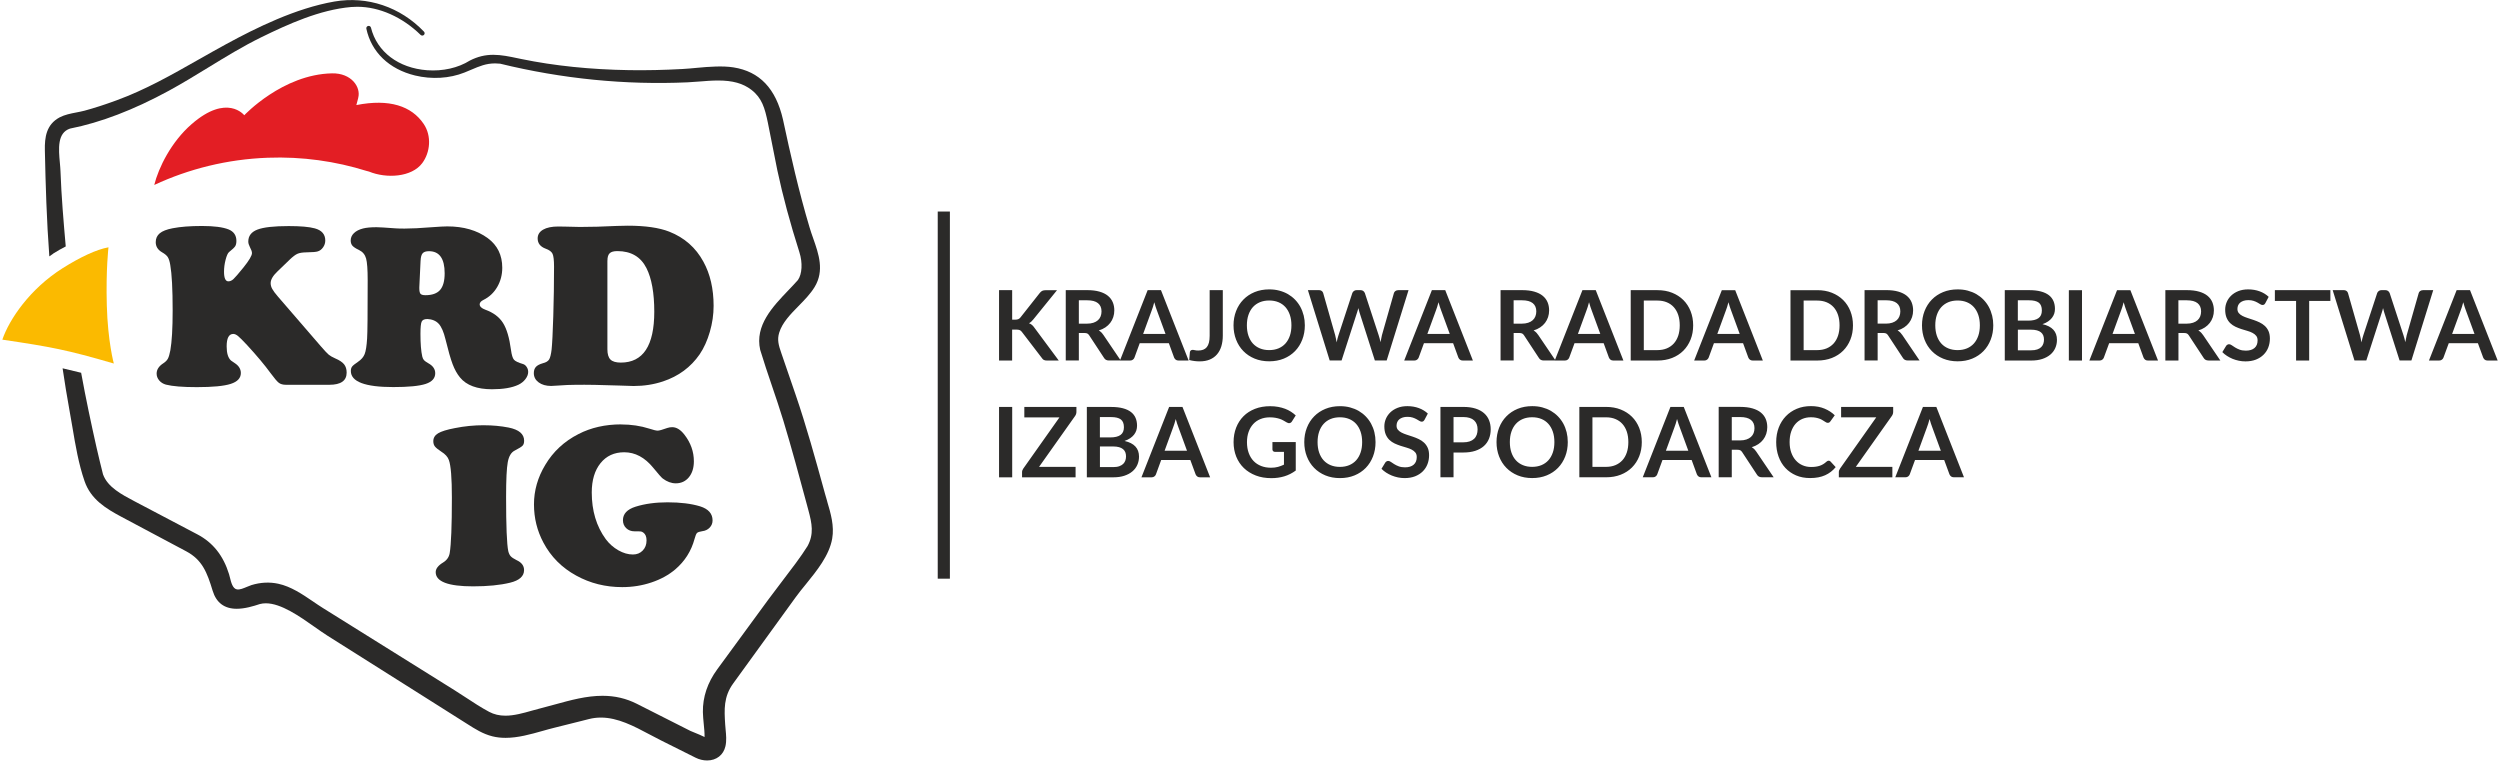 <svg xmlns="http://www.w3.org/2000/svg" xmlns:xlink="http://www.w3.org/1999/xlink" xmlns:xodm="http://www.corel.com/coreldraw/odm/2003" xml:space="preserve" width="641px" height="195px" style="shape-rendering:geometricPrecision; text-rendering:geometricPrecision; image-rendering:optimizeQuality; fill-rule:evenodd; clip-rule:evenodd" viewBox="0 0 83306 25390"> <defs> <style type="text/css"> .fil2 {fill:#2B2A29;fill-rule:nonzero} .fil0 {fill:#2B2A29;fill-rule:nonzero} .fil3 {fill:#FBBA00;fill-rule:nonzero} .fil1 {fill:#E31E24;fill-rule:nonzero} </style> </defs> <g id="Warstwa_x0020_1">  <g id="_2345118702048"> <path class="fil0" d="M33712 9687l-437 0 0 2349 437 0 0 -1033 138 0c51,0 90,6 117,18 27,12 51,32 72,62l665 868c17,28 39,50 64,64 26,15 64,22 116,22l385 0 -816 -1100c-26,-38 -53,-69 -82,-92 -29,-23 -61,-42 -97,-54 50,-25 98,-67 145,-127l791 -976 -377 0c-45,0 -83,7 -113,20 -30,14 -58,38 -85,72l-648 821c-20,25 -43,43 -70,54 -27,11 -61,17 -102,17l-102 0 0 -985zm2227 1118l0 -780 279 0c161,0 281,32 360,96 79,64 118,155 118,275 0,60 -10,114 -29,164 -20,50 -49,93 -89,129 -40,36 -90,65 -151,85 -61,21 -133,31 -215,31l-273 0zm809 364c-20,-30 -41,-57 -65,-79 -24,-22 -50,-41 -78,-58 82,-25 156,-59 220,-102 64,-43 119,-94 162,-151 44,-57 78,-121 101,-192 23,-70 35,-145 35,-224 0,-100 -17,-191 -52,-274 -35,-83 -89,-154 -162,-214 -73,-60 -167,-106 -281,-139 -114,-33 -251,-50 -410,-50l-716 0 0 2349 437 0 0 -918 187 0c43,0 76,6 98,18 22,12 43,32 61,60l494 752c34,59 88,88 163,88l395 0 -588 -868zm1337 -20l284 -778c14,-36 29,-78 44,-126 15,-48 30,-100 44,-155 15,55 30,107 46,154 15,48 30,89 44,124l286 781 -747 0zm596 -1462l-445 0 -924 2349 341 0c37,0 68,-10 93,-31 25,-21 42,-43 50,-68l175 -479 973 0 175 479c12,28 30,52 54,71 24,19 55,28 93,28l338 0 -923 -2349zm2062 0l-437 0 0 1524c0,89 -8,164 -24,227 -16,62 -40,113 -72,152 -32,39 -72,67 -120,85 -48,18 -102,27 -164,27 -46,0 -83,-4 -113,-11 -30,-8 -54,-11 -72,-11 -29,0 -52,7 -67,22 -16,15 -25,34 -28,58 -3,43 -7,87 -11,130 -4,43 -8,87 -11,130 62,15 121,26 177,33 56,7 114,11 172,11 128,0 240,-20 336,-60 96,-40 177,-98 241,-172 65,-75 113,-165 146,-271 32,-106 49,-225 49,-357l0 -1514zm2702 846c-26,-104 -63,-200 -111,-289 -49,-89 -108,-169 -178,-241 -70,-72 -149,-133 -236,-184 -88,-50 -184,-89 -290,-117 -105,-28 -217,-41 -336,-41 -177,0 -340,30 -486,90 -146,60 -272,144 -376,251 -105,107 -186,234 -243,381 -57,147 -86,306 -86,478 0,172 29,332 86,479 57,147 138,274 243,381 104,107 230,191 376,251 146,60 308,90 486,90 179,0 341,-30 488,-90 146,-60 271,-144 375,-251 104,-107 184,-234 241,-381 57,-147 86,-306 86,-479 0,-115 -13,-224 -38,-328zm-461 675c-35,102 -84,189 -148,260 -64,71 -142,125 -233,163 -92,38 -195,57 -310,57 -115,0 -218,-19 -309,-57 -92,-38 -169,-92 -235,-163 -64,-71 -113,-158 -148,-260 -35,-102 -52,-218 -52,-347 0,-129 17,-244 52,-347 35,-102 84,-189 148,-261 65,-71 143,-126 235,-164 92,-38 194,-57 309,-57 115,0 218,19 310,57 92,38 169,93 233,164 64,72 113,159 148,261 35,102 52,218 52,347 0,129 -17,245 -52,347zm3618 -1521c-37,0 -69,10 -95,29 -27,20 -43,43 -50,70l-400 1405c-17,69 -33,147 -47,232 -19,-88 -39,-165 -62,-232l-460 -1405c-12,-29 -30,-53 -54,-72 -24,-18 -55,-28 -93,-28l-129 0c-37,0 -68,10 -93,31 -25,21 -43,43 -51,68l-461 1405c-12,35 -23,72 -33,112 -10,40 -20,83 -28,128 -9,-45 -17,-87 -25,-128 -8,-41 -17,-78 -25,-113l-400 -1405c-8,-30 -26,-55 -51,-72 -26,-18 -57,-27 -95,-27l-365 0 728 2349 397 0 518 -1605c8,-21 15,-43 21,-67 7,-24 13,-49 20,-76 12,56 25,104 39,143l513 1605 395 0 730 -2349 -343 0zm972 1462l284 -778c14,-36 28,-78 44,-126 15,-48 30,-100 44,-155 15,55 30,107 46,154 15,48 30,89 44,124l286 781 -747 0zm596 -1462l-445 0 -924 2349 341 0c36,0 67,-10 92,-31 25,-21 42,-43 51,-68l175 -479 974 0 175 479c12,28 30,52 54,71 24,19 54,28 93,28l338 0 -923 -2349zm2284 1118l0 -780 279 0c161,0 281,32 360,96 79,64 118,155 118,275 0,60 -10,114 -30,164 -19,50 -49,93 -89,129 -39,36 -90,65 -151,85 -61,21 -133,31 -215,31l-273 0zm809 364c-20,-30 -41,-57 -65,-79 -24,-22 -50,-41 -78,-58 82,-25 156,-59 220,-102 65,-43 119,-94 163,-151 44,-57 77,-121 101,-192 23,-70 35,-145 35,-224 0,-100 -17,-191 -52,-274 -35,-83 -89,-154 -162,-214 -73,-60 -167,-106 -281,-139 -114,-33 -251,-50 -410,-50l-716 0 0 2349 437 0 0 -918 187 0c44,0 76,6 99,18 22,12 43,32 61,60l494 752c34,59 88,88 162,88l395 0 -588 -868zm1337 -20l284 -778c14,-36 29,-78 44,-126 15,-48 30,-100 44,-155 15,55 30,107 46,154 15,48 30,89 44,124l286 781 -747 0zm596 -1462l-445 0 -924 2349 341 0c37,0 68,-10 93,-31 25,-21 42,-43 50,-68l176 -479 973 0 175 479c12,28 30,52 53,71 24,19 55,28 93,28l338 0 -923 -2349zm3166 700c-58,-144 -138,-268 -242,-371 -104,-103 -229,-184 -375,-242 -146,-58 -309,-87 -487,-87l-895 0 0 2349 895 0c178,0 341,-29 487,-86 146,-57 271,-138 375,-242 104,-104 184,-228 242,-372 58,-144 86,-302 86,-474 0,-172 -29,-330 -86,-474zm-413 821c-34,102 -84,189 -148,260 -65,71 -143,125 -234,163 -92,38 -195,57 -310,57l-457 0 0 -1654 457 0c115,0 218,19 310,57 92,38 170,92 234,163 64,71 114,158 148,260 34,102 51,218 51,347 0,129 -17,245 -51,347zm1305 -59l284 -778c14,-36 29,-78 44,-126 15,-48 30,-100 44,-155 15,55 30,107 46,154 15,48 30,89 44,124l286 781 -747 0zm596 -1462l-445 0 -924 2349 341 0c37,0 68,-10 93,-31 25,-21 42,-43 51,-68l175 -479 973 0 175 479c12,28 30,52 54,71 24,19 55,28 93,28l338 0 -923 -2349zm3847 700c-57,-144 -138,-268 -242,-371 -104,-103 -229,-184 -375,-242 -146,-58 -309,-87 -488,-87l-895 0 0 2349 895 0c179,0 342,-29 488,-86 146,-57 271,-138 375,-242 104,-104 185,-228 242,-372 58,-144 86,-302 86,-474 0,-172 -29,-330 -86,-474zm-413 821c-34,102 -84,189 -148,260 -65,71 -143,125 -234,163 -92,38 -195,57 -310,57l-456 0 0 -1654 456 0c115,0 218,19 310,57 91,38 169,92 234,163 64,71 114,158 148,260 34,102 51,218 51,347 0,129 -17,245 -51,347zm1322 -404l0 -780 280 0c161,0 281,32 360,96 79,64 118,155 118,275 0,60 -10,114 -30,164 -19,50 -49,93 -88,129 -40,36 -90,65 -151,85 -61,21 -133,31 -215,31l-273 0zm809 364c-20,-30 -41,-57 -65,-79 -24,-22 -50,-41 -78,-58 82,-25 156,-59 220,-102 65,-43 119,-94 163,-151 44,-57 77,-121 101,-192 23,-70 35,-145 35,-224 0,-100 -18,-191 -52,-274 -34,-83 -89,-154 -161,-214 -73,-60 -167,-106 -281,-139 -114,-33 -251,-50 -410,-50l-717 0 0 2349 437 0 0 -918 187 0c43,0 76,6 99,18 22,12 43,32 61,60l494 752c34,59 88,88 163,88l395 0 -588 -868zm3013 -635c-26,-104 -63,-200 -111,-289 -49,-89 -108,-169 -178,-241 -70,-72 -149,-133 -236,-184 -88,-50 -184,-89 -289,-117 -105,-28 -217,-41 -336,-41 -178,0 -340,30 -486,90 -146,60 -272,144 -376,251 -105,107 -185,234 -243,381 -57,147 -86,306 -86,478 0,172 29,332 86,479 57,147 138,274 243,381 105,107 230,191 376,251 146,60 308,90 486,90 179,0 341,-30 487,-90 146,-60 271,-144 375,-251 104,-107 184,-234 241,-381 57,-147 86,-306 86,-479 0,-115 -13,-224 -38,-328zm-461 675c-35,102 -84,189 -148,260 -64,71 -142,125 -233,163 -92,38 -195,57 -310,57 -115,0 -218,-19 -310,-57 -92,-38 -170,-92 -234,-163 -64,-71 -114,-158 -149,-260 -34,-102 -52,-218 -52,-347 0,-129 17,-244 52,-347 35,-102 84,-189 149,-261 65,-71 143,-126 234,-164 91,-38 194,-57 310,-57 115,0 218,19 310,57 92,38 169,93 233,164 64,72 113,159 148,261 35,102 52,218 52,347 0,129 -17,245 -52,347zm1321 487l0 -689 440 0c77,0 143,8 197,23 55,15 100,37 134,66 35,29 60,63 77,104 16,41 24,86 24,137 0,49 -7,95 -22,138 -14,43 -38,81 -71,114 -33,33 -77,59 -132,78 -56,20 -124,29 -205,29l-442 0zm372 -1670c147,0 256,26 325,78 69,52 104,139 104,262 0,118 -38,204 -115,258 -76,54 -189,81 -339,81l-348 0 0 -679 372 0zm-809 -338l0 2349 887 0c136,0 258,-17 364,-52 106,-35 195,-83 268,-144 73,-61 128,-134 166,-219 38,-84 57,-177 57,-276 0,-276 -161,-451 -484,-523 73,-25 135,-55 187,-91 53,-36 96,-76 130,-120 34,-44 59,-91 76,-141 16,-50 24,-103 24,-158 0,-96 -16,-183 -49,-260 -33,-77 -83,-142 -153,-197 -70,-54 -159,-96 -269,-125 -109,-29 -241,-44 -395,-44l-809 0zm2578 0l-439 0 0 2349 439 0 0 -2349zm1019 1462l284 -778c14,-36 29,-78 44,-126 15,-48 30,-100 44,-155 15,55 30,107 46,154 15,48 30,89 44,124l286 781 -747 0zm596 -1462l-445 0 -924 2349 341 0c37,0 68,-10 93,-31 25,-21 42,-43 50,-68l176 -479 973 0 175 479c12,28 30,52 53,71 24,19 54,28 93,28l338 0 -923 -2349zm1603 1118l0 -780 280 0c161,0 281,32 360,96 79,64 118,155 118,275 0,60 -10,114 -29,164 -20,50 -49,93 -89,129 -40,36 -90,65 -151,85 -61,21 -133,31 -215,31l-273 0zm809 364c-20,-30 -41,-57 -65,-79 -24,-22 -50,-41 -78,-58 82,-25 156,-59 220,-102 64,-43 119,-94 163,-151 44,-57 77,-121 101,-192 23,-70 35,-145 35,-224 0,-100 -18,-191 -52,-274 -35,-83 -89,-154 -161,-214 -73,-60 -167,-106 -281,-139 -114,-33 -251,-50 -410,-50l-716 0 0 2349 437 0 0 -918 187 0c43,0 76,6 98,18 22,12 43,32 61,60l494 752c34,59 88,88 163,88l395 0 -588 -868zm2203 -1261c-82,-78 -182,-139 -299,-182 -117,-43 -244,-65 -383,-65 -123,0 -233,19 -328,57 -95,38 -175,88 -240,151 -66,63 -115,135 -149,216 -34,81 -51,165 -51,250 0,107 16,198 46,271 31,73 72,134 123,183 51,49 109,88 174,119 65,30 131,56 198,78 67,22 134,42 199,60 65,18 123,41 173,68 52,27 92,59 123,98 31,39 46,89 46,151 0,111 -34,195 -102,254 -68,59 -165,89 -289,89 -81,0 -151,-11 -209,-33 -58,-22 -109,-47 -152,-74 -43,-27 -81,-52 -112,-74 -31,-22 -61,-33 -88,-33 -20,0 -38,5 -55,15 -18,10 -31,23 -42,38l-128 210c45,47 97,89 156,127 59,38 121,70 187,98 67,27 136,48 209,63 73,15 146,22 221,22 130,0 246,-20 346,-59 101,-40 186,-94 256,-163 70,-69 123,-149 159,-242 36,-93 54,-192 54,-298 0,-98 -16,-180 -46,-249 -31,-68 -72,-126 -123,-173 -51,-47 -109,-86 -174,-117 -65,-31 -131,-58 -199,-81 -68,-23 -135,-45 -200,-66 -65,-21 -123,-44 -174,-70 -51,-26 -92,-58 -122,-94 -31,-37 -46,-83 -46,-138 0,-43 8,-83 23,-119 15,-36 38,-67 69,-93 31,-26 69,-46 115,-61 46,-15 99,-22 159,-22 67,0 125,8 174,25 50,17 93,35 129,56 37,21 69,39 95,56 27,17 51,25 74,25 22,0 40,-5 55,-15 15,-10 28,-27 41,-50l109 -206zm2063 -221l-1854 0 0 359 708 0 0 1990 437 0 0 -1990 708 0 0 -359zm3091 0c-37,0 -69,10 -95,29 -26,20 -43,43 -49,70l-400 1405c-17,69 -33,147 -47,232 -18,-88 -39,-165 -61,-232l-460 -1405c-12,-29 -30,-53 -54,-72 -24,-18 -55,-28 -92,-28l-128 0c-37,0 -68,10 -93,31 -26,21 -43,43 -51,68l-462 1405c-12,35 -23,72 -33,112 -11,40 -20,83 -28,128 -9,-45 -17,-87 -26,-128 -8,-41 -16,-78 -25,-113l-400 -1405c-9,-30 -26,-55 -51,-72 -25,-18 -57,-27 -95,-27l-366 0 728 2349 396 0 518 -1605c8,-21 14,-43 21,-67 6,-24 13,-49 19,-76 12,56 25,104 39,143l513 1605 395 0 729 -2349 -343 0zm972 1462l284 -778c14,-36 29,-78 44,-126 15,-48 30,-100 44,-155 15,55 30,107 46,154 15,48 30,89 44,124l286 781 -747 0zm596 -1462l-445 0 -924 2349 342 0c37,0 68,-10 93,-31 25,-21 42,-43 50,-68l176 -479 973 0 176 479c12,28 30,52 53,71 24,19 55,28 93,28l338 0 -923 -2349z"></path> <path class="fil0" d="M33714 13586l-439 0 0 2349 439 0 0 -2349zm2143 0l-1738 0 0 348 1173 0 -1209 1711c-12,17 -22,36 -29,56 -8,20 -11,41 -11,63l0 172 1787 0 0 -349 -1220 0 1206 -1703c28,-41 42,-87 42,-136l0 -161zm786 2008l0 -689 440 0c77,0 143,8 197,23 55,15 99,37 134,66 35,29 60,63 76,104 16,41 24,86 24,137 0,49 -7,95 -22,138 -15,43 -39,81 -72,114 -33,32 -77,58 -132,78 -55,20 -124,29 -205,29l-442 0zm372 -1670c147,0 256,26 325,78 69,52 104,139 104,262 0,118 -38,204 -115,258 -76,54 -189,81 -339,81l-348 0 0 -679 372 0zm-809 -338l0 2349 887 0c136,0 258,-17 364,-52 106,-35 196,-83 268,-144 73,-61 128,-134 166,-219 38,-85 57,-177 57,-276 0,-276 -161,-451 -484,-523 73,-25 135,-55 188,-91 53,-36 96,-76 130,-119 34,-44 59,-91 76,-141 16,-50 24,-103 24,-158 0,-96 -16,-183 -49,-260 -33,-77 -84,-143 -154,-197 -70,-54 -159,-96 -269,-125 -109,-29 -241,-44 -395,-44l-809 0zm2596 1462l284 -778c14,-36 29,-78 44,-126 15,-48 30,-100 44,-155 15,55 30,107 46,154 15,48 30,89 44,123l286 782 -747 0zm596 -1462l-445 0 -924 2349 341 0c37,0 68,-10 93,-31 25,-21 42,-43 50,-68l175 -479 973 0 176 479c12,28 30,52 54,71 24,19 55,28 93,28l338 0 -923 -2349zm3004 1171l0 247c0,23 8,42 23,58 16,16 38,24 66,24l296 0 0 426c-65,31 -132,56 -200,75 -68,19 -146,28 -232,28 -121,0 -231,-19 -330,-58 -99,-39 -183,-94 -253,-167 -70,-73 -124,-163 -162,-268 -39,-106 -58,-226 -58,-360 0,-126 18,-239 54,-341 36,-102 87,-189 153,-262 66,-73 146,-128 240,-167 94,-39 198,-59 314,-59 72,0 135,5 189,15 55,10 104,22 148,37 44,15 84,33 120,54 36,21 72,41 107,62 37,23 71,31 102,24 31,-7 57,-26 76,-58l125 -198c-49,-46 -102,-87 -161,-125 -59,-38 -123,-70 -194,-97 -71,-27 -148,-47 -231,-63 -83,-15 -172,-23 -267,-23 -187,0 -356,29 -507,88 -151,59 -279,141 -384,247 -106,106 -187,233 -245,380 -57,147 -86,309 -86,486 0,174 30,335 89,483 60,147 144,274 254,380 110,106 243,189 398,249 155,60 329,89 521,89 154,0 298,-20 433,-61 135,-41 262,-105 381,-193l0 -950 -780 0zm3404 -325c-25,-104 -63,-200 -111,-289 -49,-89 -108,-169 -178,-241 -70,-72 -149,-133 -236,-184 -88,-50 -184,-89 -289,-117 -105,-28 -217,-41 -336,-41 -178,0 -340,30 -486,90 -146,60 -272,144 -376,251 -105,107 -186,234 -243,381 -57,147 -86,306 -86,478 0,172 29,332 86,479 57,147 138,274 243,381 105,107 230,191 376,251 146,60 308,90 486,90 179,0 341,-30 487,-90 146,-60 271,-144 375,-251 104,-107 184,-234 241,-381 57,-147 85,-306 85,-479 0,-115 -13,-224 -38,-328zm-461 675c-35,102 -84,189 -148,260 -64,71 -142,125 -233,163 -92,38 -195,57 -310,57 -115,0 -218,-19 -310,-57 -91,-38 -169,-92 -234,-163 -64,-71 -114,-158 -149,-260 -35,-102 -52,-218 -52,-347 0,-129 17,-244 52,-347 35,-102 84,-189 149,-261 65,-72 143,-126 234,-164 92,-38 195,-57 310,-57 115,0 218,19 310,57 91,38 169,93 233,164 64,72 113,159 148,261 35,102 52,218 52,347 0,129 -17,245 -52,347zm2244 -1301c-82,-78 -182,-139 -299,-182 -117,-43 -245,-65 -383,-65 -124,0 -233,19 -328,57 -95,38 -176,88 -241,151 -65,63 -115,135 -149,216 -34,81 -51,165 -51,250 0,107 16,197 46,270 31,73 72,134 123,183 51,49 109,88 174,119 65,30 131,56 198,78 67,22 133,42 198,60 65,18 123,41 174,67 51,27 92,59 123,98 31,39 46,89 46,151 0,111 -34,195 -102,254 -68,59 -165,89 -289,89 -81,0 -151,-11 -209,-33 -58,-22 -109,-47 -152,-74 -43,-27 -81,-52 -112,-74 -31,-22 -61,-33 -88,-33 -20,0 -38,5 -55,15 -17,10 -32,23 -42,38l-128 210c46,47 97,89 156,127 59,38 121,70 188,98 67,27 136,48 209,63 73,15 146,22 221,22 130,0 245,-20 346,-59 101,-40 186,-94 256,-163 70,-69 123,-149 159,-242 36,-93 54,-192 54,-298 0,-98 -15,-180 -46,-249 -31,-68 -72,-126 -123,-173 -51,-47 -109,-86 -174,-117 -65,-31 -132,-58 -200,-81 -68,-23 -135,-45 -200,-66 -65,-21 -123,-44 -174,-70 -51,-26 -92,-57 -123,-94 -31,-37 -46,-83 -46,-138 0,-43 8,-83 23,-119 15,-36 38,-67 69,-93 31,-26 69,-46 115,-61 46,-15 99,-22 159,-22 67,0 125,8 175,25 49,17 92,35 129,56 37,21 69,39 95,56 27,17 51,25 74,25 22,0 40,-5 54,-15 15,-10 28,-27 42,-50l109 -206zm859 960l0 -843 327 0c81,0 152,10 211,29 60,19 109,46 148,82 39,36 68,79 88,130 20,51 29,108 29,171 0,66 -10,126 -29,180 -20,54 -49,99 -89,136 -40,37 -89,66 -149,86 -60,20 -129,30 -210,30l-327 0zm-437 -1181l0 2349 437 0 0 -827 327 0c153,0 286,-19 401,-57 114,-38 209,-91 285,-159 76,-68 133,-150 171,-245 38,-95 57,-199 57,-313 0,-109 -18,-210 -55,-302 -36,-92 -92,-171 -167,-237 -75,-66 -170,-118 -284,-154 -115,-37 -251,-55 -408,-55l-764 0zm4213 846c-26,-104 -63,-200 -111,-289 -49,-89 -108,-169 -178,-241 -70,-72 -149,-133 -236,-184 -88,-50 -184,-89 -289,-117 -105,-28 -217,-41 -336,-41 -178,0 -340,30 -486,90 -146,60 -272,144 -376,251 -105,107 -186,234 -243,381 -57,147 -86,306 -86,478 0,172 29,332 86,479 57,147 138,274 243,381 105,107 230,191 376,251 146,60 308,90 486,90 179,0 341,-30 487,-90 146,-60 271,-144 375,-251 104,-107 184,-234 241,-381 57,-147 85,-306 85,-479 0,-115 -13,-224 -38,-328zm-461 675c-35,102 -84,189 -148,260 -64,71 -142,125 -233,163 -92,38 -195,57 -310,57 -115,0 -218,-19 -309,-57 -92,-38 -170,-92 -234,-163 -65,-71 -114,-158 -149,-260 -35,-102 -52,-218 -52,-347 0,-129 17,-244 52,-347 35,-102 84,-189 149,-261 65,-72 143,-126 234,-164 91,-38 195,-57 309,-57 115,0 218,19 310,57 92,38 169,93 233,164 64,72 113,159 148,261 35,102 52,218 52,347 0,129 -17,245 -52,347zm2884 -821c-58,-144 -138,-268 -242,-371 -104,-103 -229,-184 -375,-242 -146,-58 -309,-87 -487,-87l-895 0 0 2349 895 0c179,0 341,-29 487,-86 146,-57 271,-138 375,-242 104,-104 185,-228 242,-372 57,-144 86,-302 86,-474 0,-172 -29,-330 -86,-474zm-414 821c-34,102 -83,189 -148,260 -65,71 -143,125 -234,163 -92,38 -195,57 -309,57l-457 0 0 -1654 457 0c115,0 218,19 309,57 92,38 170,92 234,163 64,71 114,158 148,260 34,102 51,218 51,347 0,129 -17,245 -51,347zm1305 -59l284 -778c14,-36 29,-78 44,-126 15,-48 30,-100 44,-155 15,55 30,107 46,154 15,48 30,89 44,123l286 782 -747 0zm596 -1462l-445 0 -924 2349 341 0c37,0 68,-10 93,-31 25,-21 42,-43 50,-68l175 -479 973 0 175 479c12,28 30,52 54,71 24,19 55,28 93,28l338 0 -923 -2349zm1603 1118l0 -780 280 0c161,0 281,32 360,96 79,64 118,155 118,275 0,60 -10,114 -29,164 -20,50 -49,93 -89,129 -40,36 -90,65 -151,85 -61,21 -133,31 -215,31l-273 0zm809 364c-20,-30 -41,-57 -65,-79 -24,-22 -50,-42 -78,-58 82,-25 156,-59 220,-102 65,-43 119,-94 163,-151 44,-57 78,-121 101,-192 23,-70 35,-145 35,-224 0,-100 -17,-191 -52,-274 -35,-83 -89,-154 -162,-214 -73,-60 -167,-106 -281,-139 -114,-33 -251,-50 -410,-50l-717 0 0 2349 437 0 0 -918 187 0c43,0 76,6 98,18 22,12 43,32 61,60l494 752c34,59 88,88 163,88l395 0 -588 -868zm2387 322c-12,6 -23,14 -34,24 -36,33 -72,60 -108,82 -36,22 -75,40 -115,54 -41,14 -85,24 -133,31 -48,7 -102,10 -162,10 -100,0 -193,-19 -279,-56 -87,-37 -162,-91 -226,-162 -64,-70 -115,-157 -152,-260 -37,-103 -56,-220 -56,-353 0,-131 17,-248 52,-350 35,-102 84,-189 146,-260 63,-71 138,-125 225,-163 87,-37 183,-56 288,-56 62,0 116,5 163,14 47,9 89,21 124,34 36,14 67,28 94,45 27,16 51,31 72,45 21,14 40,25 57,34 17,9 34,14 51,14 24,0 42,-5 56,-15 14,-10 25,-21 33,-34l146 -203c-93,-91 -206,-165 -339,-221 -133,-56 -285,-85 -456,-85 -172,0 -329,29 -471,89 -142,59 -264,142 -366,248 -102,106 -182,233 -238,379 -56,147 -85,308 -85,485 0,174 26,335 79,483 53,147 128,274 227,380 99,106 217,189 357,249 139,60 296,89 470,89 195,0 362,-31 501,-94 139,-63 256,-153 352,-271l-172 -187c-18,-19 -40,-28 -63,-28 -13,0 -26,3 -37,9zm2192 -1804l-1738 0 0 348 1173 0 -1209 1711c-12,17 -22,36 -29,56 -8,20 -11,41 -11,63l0 172 1787 0 0 -349 -1220 0 1205 -1703c28,-41 42,-87 42,-136l0 -161zm843 1462l284 -778c14,-36 29,-78 44,-126 15,-48 30,-100 44,-155 15,55 30,107 46,154 15,48 30,89 44,123l286 782 -747 0zm596 -1462l-445 0 -924 2349 341 0c37,0 68,-10 93,-31 25,-21 42,-43 50,-68l176 -479 973 0 176 479c12,28 30,52 54,71 24,19 55,28 93,28l338 0 -923 -2349z"></path> <path class="fil1" d="M12167 5708c26,7 54,12 75,20 585,240 1424,189 1776,-281 269,-360 320,-907 50,-1308 -405,-602 -1151,-848 -2249,-631l63 -239 -1 -2c97,-359 -228,-832 -876,-818 -1650,34 -2928,1399 -2928,1399 0,0 -570,-737 -1757,296 -682,592 -1105,1455 -1248,2031 1155,-537 2435,-859 3789,-909 1153,-43 2266,117 3307,443z"></path> <path class="fil2" d="M1704 8461c132,-83 271,-161 413,-234 -73,-824 -145,-1669 -175,-2504 -3,-87 -12,-184 -21,-286 -43,-469 -91,-1000 337,-1144 1017,-200 2129,-625 3303,-1265 444,-242 881,-510 1303,-768 573,-351 1164,-714 1779,-1015 902,-441 1952,-919 3002,-1011 69,-6 138,-8 206,-8 733,0 1503,342 2113,939 31,30 80,31 111,0 31,-30 31,-79 1,-109 -790,-826 -1889,-1195 -2990,-1005 -1295,225 -2610,877 -3611,1421 -311,169 -617,343 -923,516 -910,517 -1768,1005 -2741,1362 -404,148 -743,257 -1067,345 -86,22 -177,40 -268,58 -192,37 -390,75 -563,165 -448,239 -502,670 -493,1100 24,1144 59,2338 149,3541 46,-31 87,-65 135,-95z"></path> <path class="fil2" d="M27539 16740c-25,-83 -49,-166 -72,-248l-34 -124c-290,-1051 -589,-2139 -950,-3192l-127 -370c-117,-341 -233,-682 -351,-1022 -91,-264 -141,-441 -70,-676 102,-337 380,-620 648,-893 194,-198 395,-403 534,-631 333,-547 139,-1101 -50,-1637 -42,-120 -84,-238 -118,-356 -360,-1203 -639,-2442 -888,-3603 -237,-1033 -779,-1602 -1656,-1739 -353,-55 -805,-24 -1220,16 -162,15 -323,31 -481,39 -618,34 -1204,47 -1775,38 -1294,-20 -2504,-145 -3599,-371l-115 -24c-285,-60 -555,-117 -823,-117 -277,0 -524,60 -782,191 -395,248 -907,362 -1428,324 -957,-71 -1676,-615 -1875,-1421 -10,-42 -53,-67 -94,-58 -42,10 -69,51 -60,93 167,783 760,1351 1626,1562 558,135 1149,100 1649,-99 80,-32 155,-64 226,-94 277,-118 496,-211 795,-211 56,0 116,4 169,9 2073,507 4181,716 6256,623 129,-6 262,-16 396,-27 206,-17 419,-34 626,-34 488,0 831,96 1111,311 354,272 448,609 549,1092l318 1597c184,862 425,1755 735,2730 114,355 92,733 -49,932 -97,110 -205,223 -315,338 -528,552 -1127,1178 -944,1992 121,401 258,804 390,1194 130,383 265,779 384,1172 279,923 534,1868 780,2783l55 205c121,447 189,795 -27,1195 -216,349 -545,778 -862,1193 -160,209 -317,415 -457,606l-1695 2315c-327,446 -489,928 -481,1430 2,129 16,263 28,392 15,146 30,296 28,440 -98,-49 -232,-105 -365,-159 -53,-22 -94,-38 -108,-45l-1787 -904c-357,-180 -732,-268 -1147,-268 -537,0 -1056,143 -1606,294 -155,42 -310,85 -467,125 -94,24 -189,50 -285,77 -292,83 -594,168 -883,168 -203,0 -381,-42 -543,-128 -265,-141 -526,-312 -778,-478 -129,-85 -257,-169 -386,-249l-4386 -2739c-109,-68 -218,-142 -329,-218 -364,-247 -740,-502 -1163,-593 -292,-63 -593,-47 -894,45 -46,15 -97,36 -151,59 -112,46 -236,102 -333,85 -143,-24 -194,-231 -235,-397 -10,-41 -20,-80 -30,-113 -192,-620 -537,-1054 -1056,-1327l-2094 -1102c-444,-234 -903,-476 -1057,-902 -75,-301 -150,-602 -218,-905 -173,-771 -353,-1610 -512,-2486 -203,-52 -407,-101 -619,-149 70,470 145,942 231,1411 34,183 65,369 97,556 101,603 206,1226 405,1800 208,605 705,911 1239,1195l2156 1148c534,284 696,705 881,1315 122,401 392,603 805,603 266,0 555,-86 771,-158 62,-16 129,-25 199,-25 509,0 1129,436 1627,787 154,108 298,210 429,293l2942 1857 1723 1089c269,171 522,334 844,415 139,35 283,51 441,51 414,0 832,-118 1236,-232 134,-38 265,-75 393,-106 295,-73 588,-147 883,-221l272 -69c129,-33 264,-49 399,-49 564,0 1104,288 1626,565 128,68 255,136 382,199l1150 575c122,61 255,93 385,93 312,0 547,-183 613,-477 41,-182 23,-374 5,-558 -5,-56 -11,-112 -14,-167 -31,-494 -58,-921 269,-1371l2086 -2879c99,-138 214,-279 336,-428 366,-451 782,-962 881,-1524 75,-429 -49,-845 -168,-1246z"></path> <path class="fil3" d="M2015 8952c-1101,696 -1782,1709 -2015,2387 1635,243 2149,338 3722,797 0,0 -201,-733 -234,-1940 -33,-1207 56,-1940 56,-1940 -398,70 -954,333 -1530,697z"></path> <path class="fil2" d="M9593 8669l-409 394c-151,143 -226,273 -226,390 0,64 17,128 52,191 34,64 99,151 193,260l1431 1657c128,148 216,242 264,281 49,40 121,81 218,124 138,59 235,124 293,195 57,72 86,164 86,279 0,270 -193,406 -578,406l-1450 0c-99,0 -178,-22 -235,-65 -57,-43 -149,-151 -274,-321 -199,-273 -462,-587 -788,-941 -143,-153 -243,-253 -300,-300 -57,-47 -111,-71 -159,-71 -148,0 -222,139 -222,417 0,227 48,384 145,471 18,13 59,41 122,84 138,89 207,200 207,333 0,168 -112,289 -337,362 -225,73 -602,109 -1132,109 -472,0 -816,-28 -1033,-84 -92,-26 -167,-72 -224,-140 -57,-68 -86,-144 -86,-228 0,-135 76,-251 229,-348 69,-46 118,-96 147,-151 30,-55 57,-147 82,-278 51,-288 77,-732 77,-1331 0,-714 -27,-1220 -80,-1519 -20,-123 -49,-210 -84,-264 -36,-54 -98,-106 -187,-157 -143,-82 -214,-195 -214,-341 0,-122 45,-221 134,-295 89,-74 232,-130 429,-168 260,-51 587,-76 979,-76 400,0 698,38 891,115 173,71 260,199 260,383 0,76 -14,136 -40,178 -27,42 -96,108 -208,197 -41,36 -78,121 -113,256 -35,135 -52,268 -52,398 0,214 49,321 145,321 59,0 116,-26 170,-76 55,-51 165,-178 331,-383 191,-237 287,-399 287,-486 0,-46 -24,-115 -73,-207 -33,-64 -50,-122 -50,-176 0,-189 102,-322 306,-400 204,-78 552,-117 1044,-117 393,0 684,25 872,77 232,64 348,199 348,405 0,82 -24,158 -73,228 -49,70 -109,115 -180,136 -54,18 -177,28 -371,31 -135,2 -237,18 -304,48 -68,29 -155,95 -262,197z"></path> <path class="fil2" d="M13963 8700l-42 891 0 34c0,92 13,153 40,184 27,30 81,46 163,46 224,0 388,-58 490,-174 102,-116 153,-302 153,-557 0,-492 -175,-738 -524,-738 -99,0 -170,23 -210,69 -41,46 -64,127 -69,245zm222 1951c-97,0 -159,29 -186,88 -27,59 -40,195 -40,409 0,324 20,577 61,757 13,51 32,91 57,119 25,28 74,62 145,103 153,84 230,195 230,333 0,168 -107,287 -320,357 -213,70 -573,105 -1081,105 -944,0 -1416,-179 -1416,-536 0,-61 14,-111 42,-148 28,-37 92,-88 191,-155 112,-74 188,-161 228,-262 40,-101 67,-275 82,-522 13,-181 19,-830 19,-1947 0,-355 -18,-596 -53,-723 -36,-128 -112,-221 -230,-279 -112,-53 -187,-103 -226,-147 -38,-45 -58,-103 -58,-174 0,-94 36,-177 109,-247 73,-70 174,-122 304,-155 110,-28 260,-42 451,-42 84,0 295,13 631,38 64,5 164,8 302,8 230,0 536,-15 918,-46 242,-18 412,-27 509,-27 546,0 997,131 1354,394 321,237 482,566 482,987 0,235 -56,448 -168,641 -112,193 -267,337 -463,434 -82,41 -123,89 -123,145 0,74 63,134 188,180 268,97 464,243 589,440 125,196 214,497 268,903 23,169 56,277 100,327 43,50 144,98 302,144 49,15 89,48 122,98 33,50 50,105 50,167 0,79 -31,159 -92,239 -61,80 -141,143 -237,189 -214,100 -507,149 -880,149 -497,0 -853,-131 -1067,-394 -97,-117 -179,-265 -247,-444 -68,-179 -147,-457 -239,-834 -59,-242 -133,-413 -224,-513 -91,-99 -220,-153 -389,-161z"></path> <path class="fil2" d="M20200 8700l0 2961c0,161 34,275 103,343 69,68 184,101 345,101 745,0 1117,-566 1117,-1698 0,-625 -87,-1110 -260,-1454 -191,-380 -515,-570 -972,-570 -123,0 -209,24 -258,73 -50,48 -74,130 -74,245zm-803 4147l-275 0c-161,0 -341,8 -540,23 -125,10 -212,15 -260,15 -171,0 -310,-40 -417,-119 -107,-79 -161,-182 -161,-310 0,-89 24,-159 71,-209 47,-50 124,-90 232,-121 102,-25 171,-67 207,-124 36,-57 64,-169 84,-335 20,-191 39,-564 56,-1117 17,-553 25,-1103 25,-1649 0,-214 -17,-357 -50,-428 -33,-71 -111,-129 -233,-172 -176,-66 -264,-180 -264,-341 0,-125 61,-223 182,-293 121,-70 290,-105 507,-105 72,0 156,1 253,4 214,8 370,11 467,11 365,0 777,-11 1236,-34 97,-5 218,-8 363,-8 584,0 1046,66 1385,199 505,199 885,533 1140,1002 227,413 341,905 341,1477 0,288 -42,577 -126,866 -84,290 -198,541 -341,752 -296,428 -704,730 -1224,903 -306,102 -633,153 -979,153l-463 -15 -398 -11c-309,-10 -580,-16 -815,-16z"></path> <path class="fil2" d="M16077 14197c291,0 565,26 823,76 347,69 520,216 520,440 0,74 -17,130 -52,166 -35,37 -122,91 -262,163 -118,59 -195,187 -232,386 -37,199 -56,587 -56,1163 0,974 24,1578 73,1810 18,74 46,131 82,170 37,40 102,82 193,128 168,76 252,187 252,333 0,204 -155,345 -467,421 -337,82 -748,122 -1235,122 -832,0 -1248,-158 -1248,-474 0,-115 82,-222 245,-321 125,-76 199,-181 222,-314 48,-291 73,-908 73,-1852 0,-653 -33,-1071 -100,-1255 -36,-105 -121,-199 -256,-283 -105,-69 -175,-126 -211,-172 -36,-46 -53,-104 -53,-176 0,-110 53,-197 159,-262 106,-65 293,-123 561,-174 319,-64 641,-96 968,-96z"></path> <path class="fil2" d="M20661 14170c334,0 649,47 945,142 133,44 223,65 272,65 51,0 158,-30 321,-89 54,-18 109,-27 165,-27 143,0 279,84 409,252 209,271 314,566 314,888 0,219 -56,397 -166,532 -111,135 -257,203 -438,203 -148,0 -293,-54 -436,-161 -43,-33 -149,-153 -318,-360 -281,-344 -603,-516 -968,-516 -332,0 -595,121 -790,363 -195,242 -293,569 -293,980 0,610 155,1129 467,1557 117,156 258,280 421,373 163,93 325,140 486,140 133,0 242,-44 327,-132 86,-88 128,-201 128,-339 0,-122 -36,-209 -107,-260 -28,-20 -54,-33 -78,-37 -24,-4 -98,-6 -220,-6 -110,0 -201,-35 -274,-105 -73,-70 -109,-159 -109,-266 0,-212 140,-362 421,-451 309,-97 665,-146 1067,-146 431,0 793,45 1087,134 278,87 417,244 417,471 0,92 -32,172 -96,239 -64,68 -147,108 -249,120 -89,13 -147,33 -174,59 -27,27 -54,92 -82,197 -110,406 -324,745 -643,1018 -219,186 -484,332 -794,436 -310,105 -636,157 -978,157 -559,0 -1071,-128 -1538,-386 -480,-263 -844,-630 -1094,-1102 -209,-393 -314,-817 -314,-1274 0,-461 125,-900 375,-1316 265,-446 636,-791 1113,-1033 416,-214 890,-322 1423,-322z"></path> <polygon class="fil0" points="31634,19319 31228,19319 31228,7062 31634,7062 "></polygon> </g> </g> </svg>
